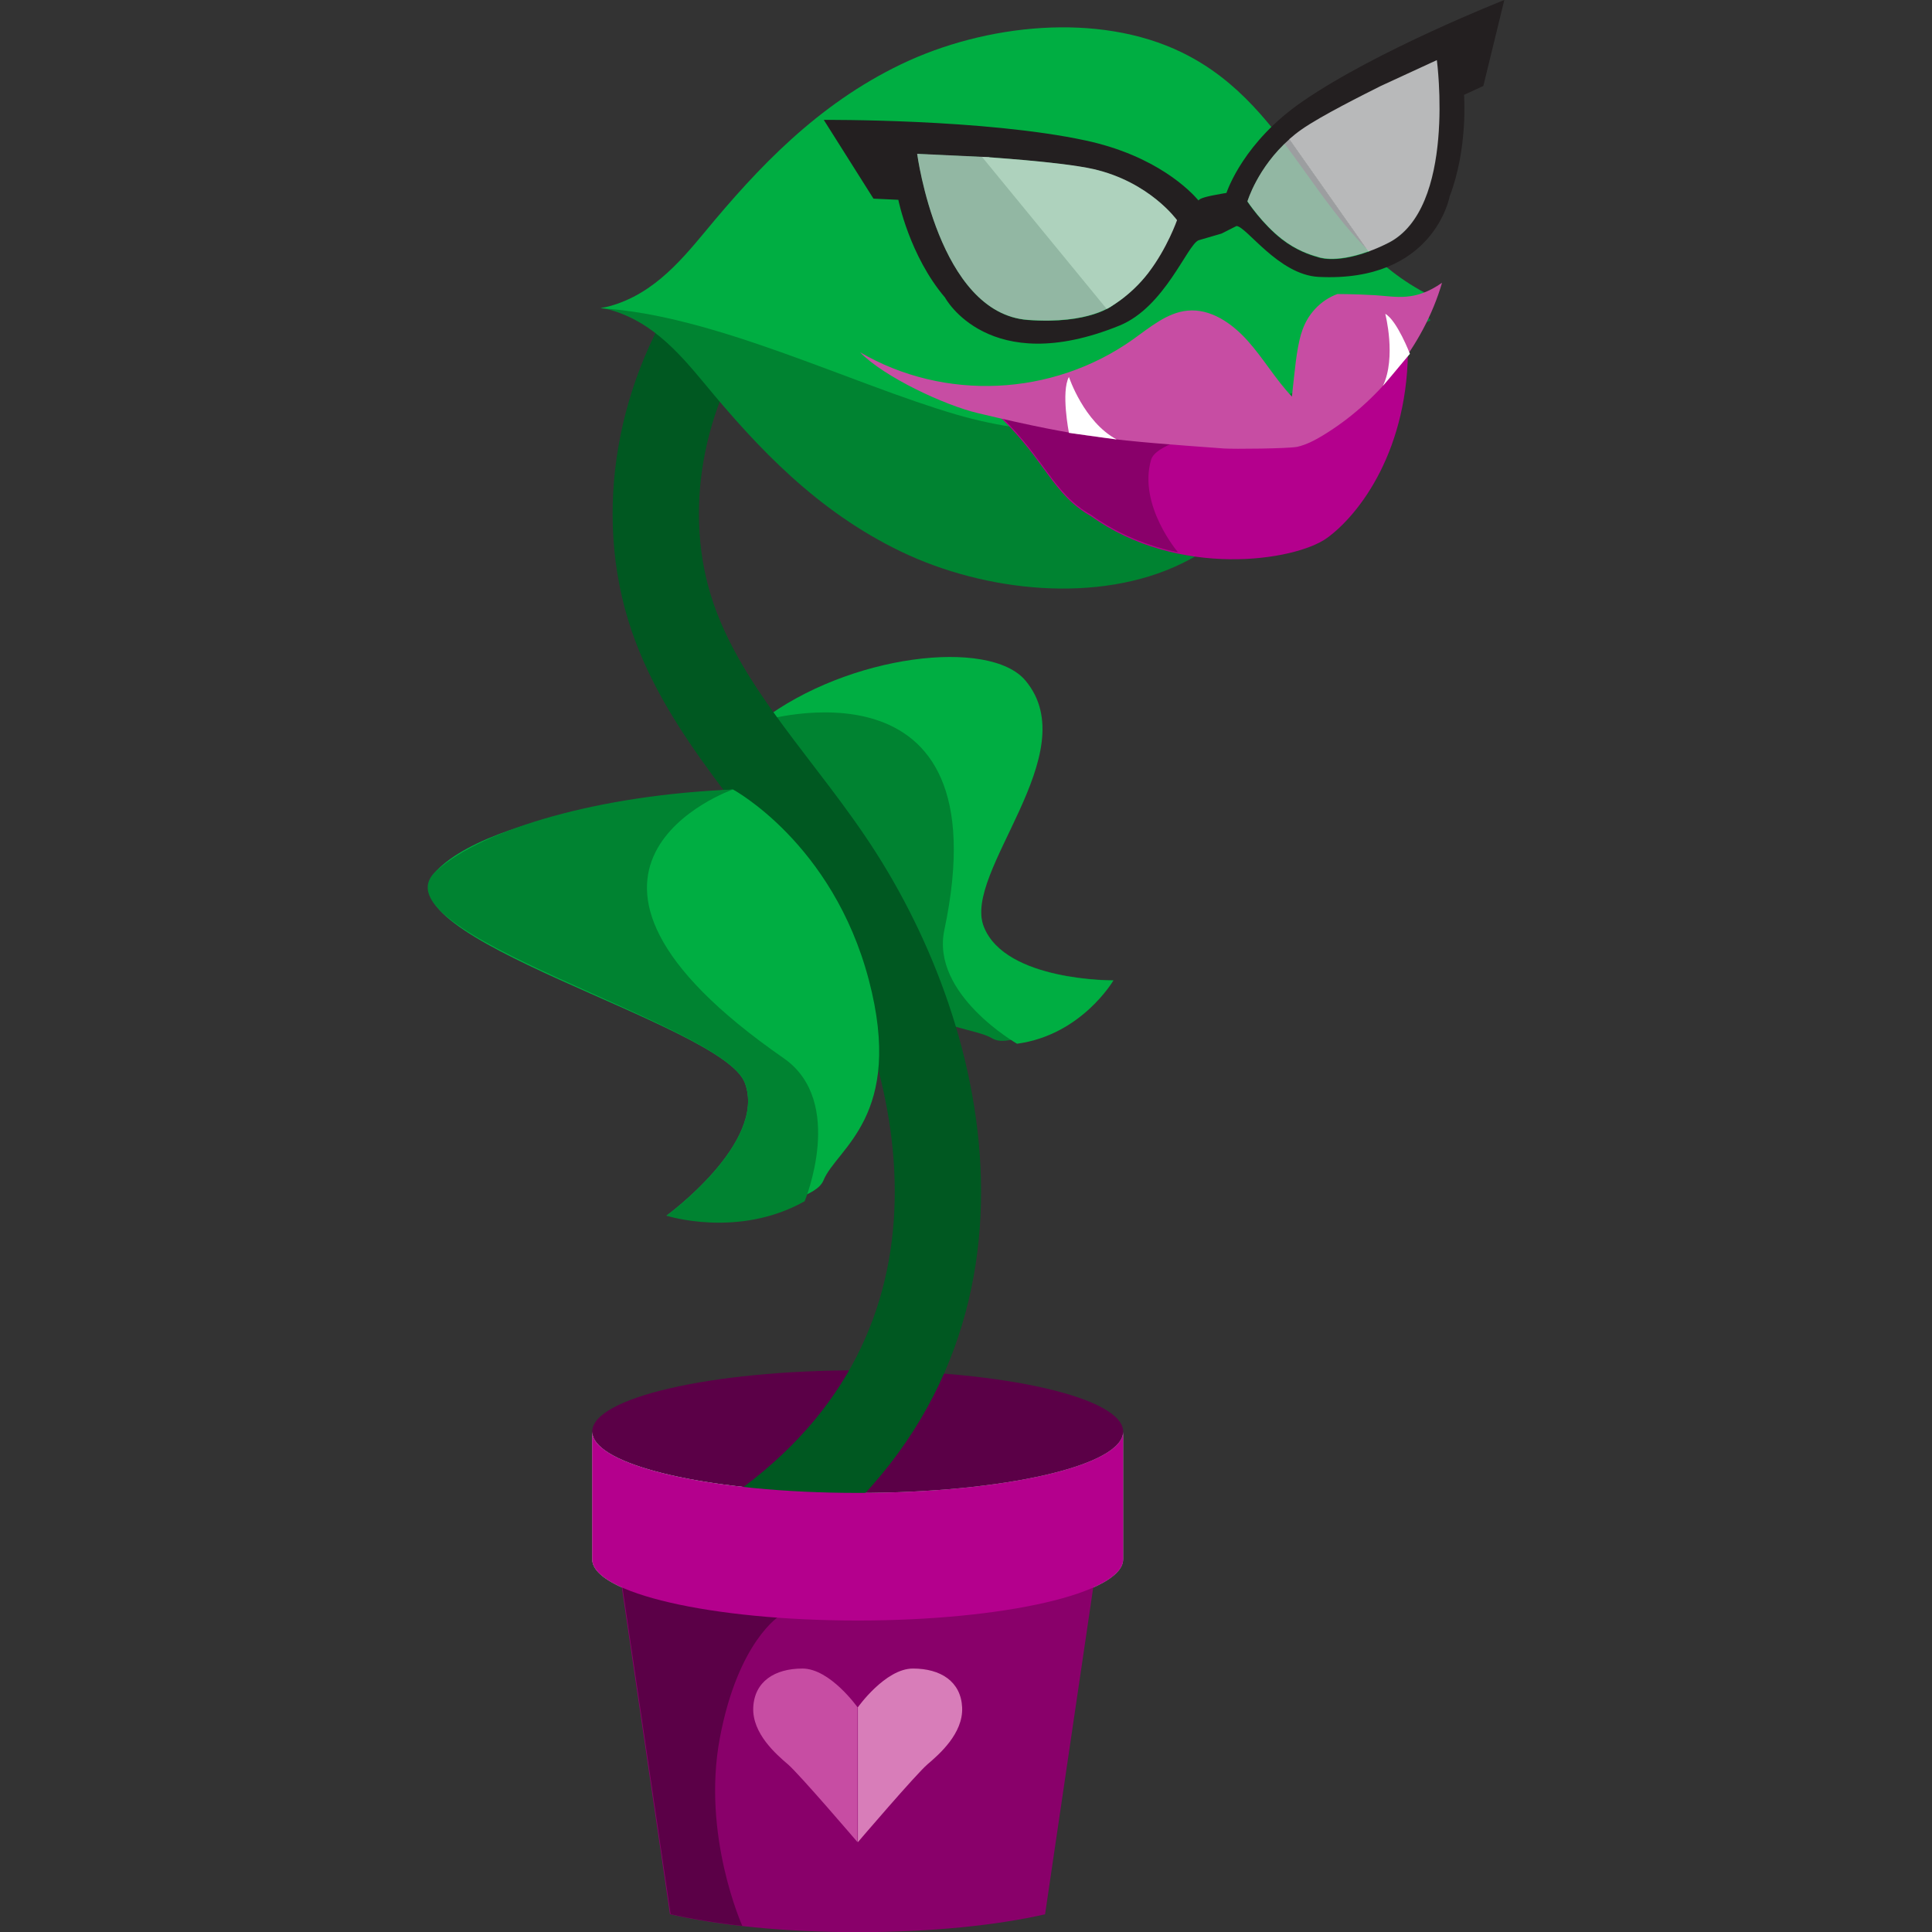 <?xml version="1.0" encoding="UTF-8"?>
<svg xmlns="http://www.w3.org/2000/svg" id="Layer_1" viewBox="0 0 115.06 115.06">
  <rect x="0" y="0" width="115.06" height="115.06" fill="#333333" stroke="none"/>
  <defs>
    <style>.cls-1{fill:#fff;}.cls-2{fill:#008331;}.cls-3{fill:#5b0047;}.cls-4{fill:#96999b;}.cls-5{fill:#a6a8ab;}.cls-6{stroke:#005821;stroke-miterlimit:10;stroke-width:5.14px;}.cls-6,.cls-7{fill:none;}.cls-8{fill:#b4008d;}.cls-9{opacity:.8;}.cls-10{fill:#d9dbdc;}.cls-11{fill:#d87db9;}.cls-12{fill:#00ae42;}.cls-13{fill:#231f20;}.cls-14{fill:#c74da3;}.cls-15{fill:#b7b9bb;}.cls-16{fill:#89006a;}</style>
  </defs>
  <g>
    <g>
      <ellipse class="cls-3" cx="51.08" cy="85.26" rx="15.81" ry="3.65"></ellipse>
      <path class="cls-5" d="M66.89,85.26v7.6c0,2.02-7.08,3.65-15.81,3.65s-15.81-1.63-15.81-3.65v-7.6c0,2.02,7.08,3.65,15.81,3.65s15.81-1.63,15.81-3.65Z"></path>
      <path class="cls-16" d="M62.26,114c-2.86,.66-6.81,1.07-11.18,1.07-4.36,0-8.32-.41-11.18-1.07l-2.89-19.61c2.63,1.18,7.94,1.98,14.06,1.98,6.13,0,11.44-.8,14.06-1.98l-2.89,19.61Z"></path>
      <path class="cls-4" d="M40.94,95.66c-3.47-.67-5.67-1.68-5.67-2.8v-7.6c0,1.79,5.59,3.28,12.97,3.59,0,0-2.87,1.18-4.76,2.95s-2.54,3.86-2.54,3.86Z"></path>
      <path class="cls-3" d="M44.22,114.7c-1.59-.18-3.04-.42-4.28-.7l-2.89-19.61c1.93,.86,5.32,1.53,9.41,1.82,0,0-2.5,1.5-3.59,7.3s1.34,11.19,1.34,11.19Z"></path>
      <g>
        <path class="cls-11" d="M51.08,101.69s1.64-2.32,3.29-2.32,2.86,.77,2.93,2.32-1.38,2.8-2.06,3.38-4.15,4.64-4.15,4.64v-8.02Z"></path>
        <path class="cls-14" d="M51.08,101.69s-1.64-2.32-3.29-2.32-2.86,.77-2.93,2.32,1.38,2.8,2.06,3.38,4.15,4.64,4.15,4.64v-8.02Z"></path>
      </g>
    </g>
    <g>
      <g>
        <path class="cls-2" d="M45.34,42.93s10.87-5.2,14.54-2.06c3.86,3.31-2.58,11.07-1.29,14.32s7.72,3.19,7.72,3.19c0,0-5.55,4.43-7.2,3.47s-5.36-.14-8.89-7.13-4.87-11.8-4.87-11.8Z"></path>
        <path class="cls-12" d="M45.34,42.93c5.21-3.97,13.6-4.94,15.73-2.4,3.64,4.34-3.77,11.41-2.48,14.67s7.72,3.19,7.72,3.19c0,0-1.89,3.25-5.74,3.77,0,0-5.14-2.94-4.33-6.77,3.56-16.83-10.89-12.45-10.89-12.45Z"></path>
      </g>
      <path class="cls-6" d="M43.16,17.94c-3.84,5.36-5.24,12.56-3.11,18.8,1.99,5.82,6.66,10.25,9.96,15.43,6.77,10.61,10.44,28.13-4.9,38.96"></path>
      <g>
        <path class="cls-2" d="M35.77,18.32c2.86,.56,4.64,2.66,6.22,4.56,3.14,3.8,6.68,7.57,11.67,9.97s11.75,3.13,16.72,.71c6.85-3.33,8.01-11.12,14.82-14.49-5.79-6.88-18.22-10-28.24-7.08-6.3,1.84-14.45,5.94-21.18,6.33Z"></path>
        <path class="cls-12" d="M35.77,18.36c2.86-.56,4.64-2.66,6.22-4.56,3.14-3.8,6.68-7.57,11.67-9.97s11.75-3.13,16.72-.71c6.85,3.33,8.01,11.12,14.82,14.49-5.79,6.88-18.22,10-28.24,7.08-6.3-1.84-14.45-5.94-21.18-6.33Z"></path>
        <path class="cls-8" d="M64.97,30.74c-2.27-1.29-2.71-3.29-5.38-5.87,2.71,.95,5.27,.21,8.08,.65s5.39,.94,8.19,.39c2.02-.39,3.63-.95,5.27-2.24,1.22-.96,1.05-1.84,2.72-3.22,.09,6.33-2.91,10.21-4.82,11.59s-8.87,2.43-14.07-1.31Z"></path>
        <path class="cls-16" d="M70.17,32.9c-1.77-.37-3.57-1.07-5.19-2.24-2.27-1.29-2.71-3.29-5.38-5.87,2.71,.95,5.27,.21,8.08,.65,1.22,.19,2.4,.4,3.57,.52,0,0-2.44,.52-2.7,1.43-.78,2.72,1.62,5.52,1.62,5.52Z"></path>
        <path class="cls-14" d="M77.49,19.87c-.29,1.01-.38,2.22-.55,3.75-.98-1.03-1.69-2.27-2.64-3.33s-2.22-1.92-3.57-1.79c-1.22,.11-2.25,1-3.28,1.73-4.78,3.38-11.21,3.68-16.23,.75,1.45,1.49,5.06,3.16,7,3.62,6.37,1.52,8.16,1.63,14.67,2.11,.55,.04,3.83,.01,4.37-.1,.53-.12,1.03-.38,1.51-.67,3.21-1.94,5.99-5.26,7.11-9.1-1.63,1.14-2.72,.82-4.01,.74-1.19-.07-2.22-.07-2.22-.07-1.01,.37-1.83,1.23-2.15,2.35Z"></path>
        <path class="cls-1" d="M63.66,25.78s-.48-2.45,0-3.33c0,0,.89,2.68,2.84,3.72l-2.84-.39Z"></path>
        <path class="cls-1" d="M83.97,21.08s-.77-2-1.47-2.39c0,0,.67,2.59-.14,4.29l1.6-1.9Z"></path>
        <g>
          <path class="cls-7" d="M82.23,5.13h0c-.95,.48-3.57,1.78-4.73,2.6-.26,.18-.49,.37-.72,.57-1.9,1.68-2.5,3.7-2.5,3.7,0,0,.88,1.34,2.06,2.25,.83,.65,1.66,.93,2.11,1.05h0s.98,.43,3.04-.32c.35-.13,.74-.29,1.15-.5,4.11-2.04,2.92-10.9,2.92-10.9l-3.34,1.54Z"></path>
          <path class="cls-13" d="M89.59,0s-7.58,2.98-12.03,6.05c-3.47,2.39-4.45,5.25-4.52,5.44-.14,.02-.34,.06-.62,.11-.78,.14-1.01,.26-1.04,.34-.47-.55-2.49-2.66-6.71-3.57-6.02-1.3-15.61-1.23-15.61-1.23l2.96,4.69,1.48,.07s.66,3.33,2.78,5.82c0,0,2.59,4.84,10.39,1.67,2.7-1.1,4.03-4.8,4.71-5.08l1.37-.4,.89-.45c.6,.03,2.5,2.9,4.88,3.03,6.88,.35,7.81-4.78,7.81-4.78,1.11-2.89,.86-6.06,.86-6.06l1.15-.53,1.25-5.12Zm-21.2,16.24c-.77,1-1.63,1.63-2.11,1.94h0s-1.37,1.15-5.06,.88c-5.33-.4-6.59-9.89-6.59-9.89l4.29,.2h0c1.23,.09,4.63,.35,6.2,.71,3.35,.77,4.96,3.03,4.96,3.03,0,0-.61,1.72-1.7,3.13Zm14.26-1.75c-.42,.21-.8,.37-1.15,.5-2.06,.75-3.04,.32-3.04,.32h0c-.45-.12-1.28-.41-2.11-1.05-1.18-.92-2.06-2.25-2.06-2.25,0,0,.6-2.03,2.5-3.7,.22-.19,.46-.38,.72-.57,1.15-.82,3.77-2.12,4.73-2.59h0s3.34-1.55,3.34-1.55c0,0,1.19,8.85-2.92,10.9Z"></path>
        </g>
        <g class="cls-9">
          <path class="cls-15" d="M54.62,9.16s1.26,9.5,6.59,9.89c3.69,.27,5.06-.88,5.06-.88l-7.36-8.81-4.29-.2Z"></path>
          <path class="cls-10" d="M70.09,13.1s-1.62-2.26-4.96-3.03c-1.93-.44-6.65-.73-6.65-.73l7.43,9.06s1.36-.68,2.49-2.16,1.7-3.13,1.7-3.13Z"></path>
        </g>
        <g class="cls-9">
          <path class="cls-15" d="M76.79,8.29c-1.9,1.68-2.5,3.7-2.5,3.7,0,0,.88,1.34,2.06,2.25,.83,.65,1.66,.93,2.11,1.05h0s.98,.43,3.04-.32l-4.71-6.69Z"></path>
          <path class="cls-10" d="M81.5,14.98c.35-.13,.74-.29,1.15-.5,4.11-2.04,2.92-10.9,2.92-10.9l-3.34,1.54h0c-.95,.48-3.57,1.78-4.73,2.6-.26,.18-.49,.37-.72,.57l4.71,6.69Z"></path>
        </g>
      </g>
      <g>
        <path class="cls-12" d="M43.65,47.02s-13.87,.91-17.66,4.84,17.04,9.08,18.37,12.63c1.33,3.55-4.67,7.91-4.67,7.91,0,0,8.57-.18,9.35-2.1s4.85-3.8,2.7-11.95c-2.15-8.15-8.1-11.34-8.1-11.34Z"></path>
        <path class="cls-2" d="M43.65,47.02c-7.9,.32-14.85,2.32-17.66,4.84-4.06,3.64,17.04,9.08,18.37,12.63,1.33,3.55-4.67,7.91-4.67,7.91,0,0,4.27,1.37,8.23-.86,0,0,2.47-5.94-1.25-8.52-16.34-11.34-3.03-16-3.03-16Z"></path>
      </g>
    </g>
  </g>
  <path class="cls-8" d="M66.89,85.26v7.6c0,2.02-7.08,3.65-15.81,3.65s-15.81-1.63-15.81-3.65v-7.6c0,2.02,7.08,3.65,15.81,3.65s15.81-1.63,15.81-3.65Z"></path>
</svg>
